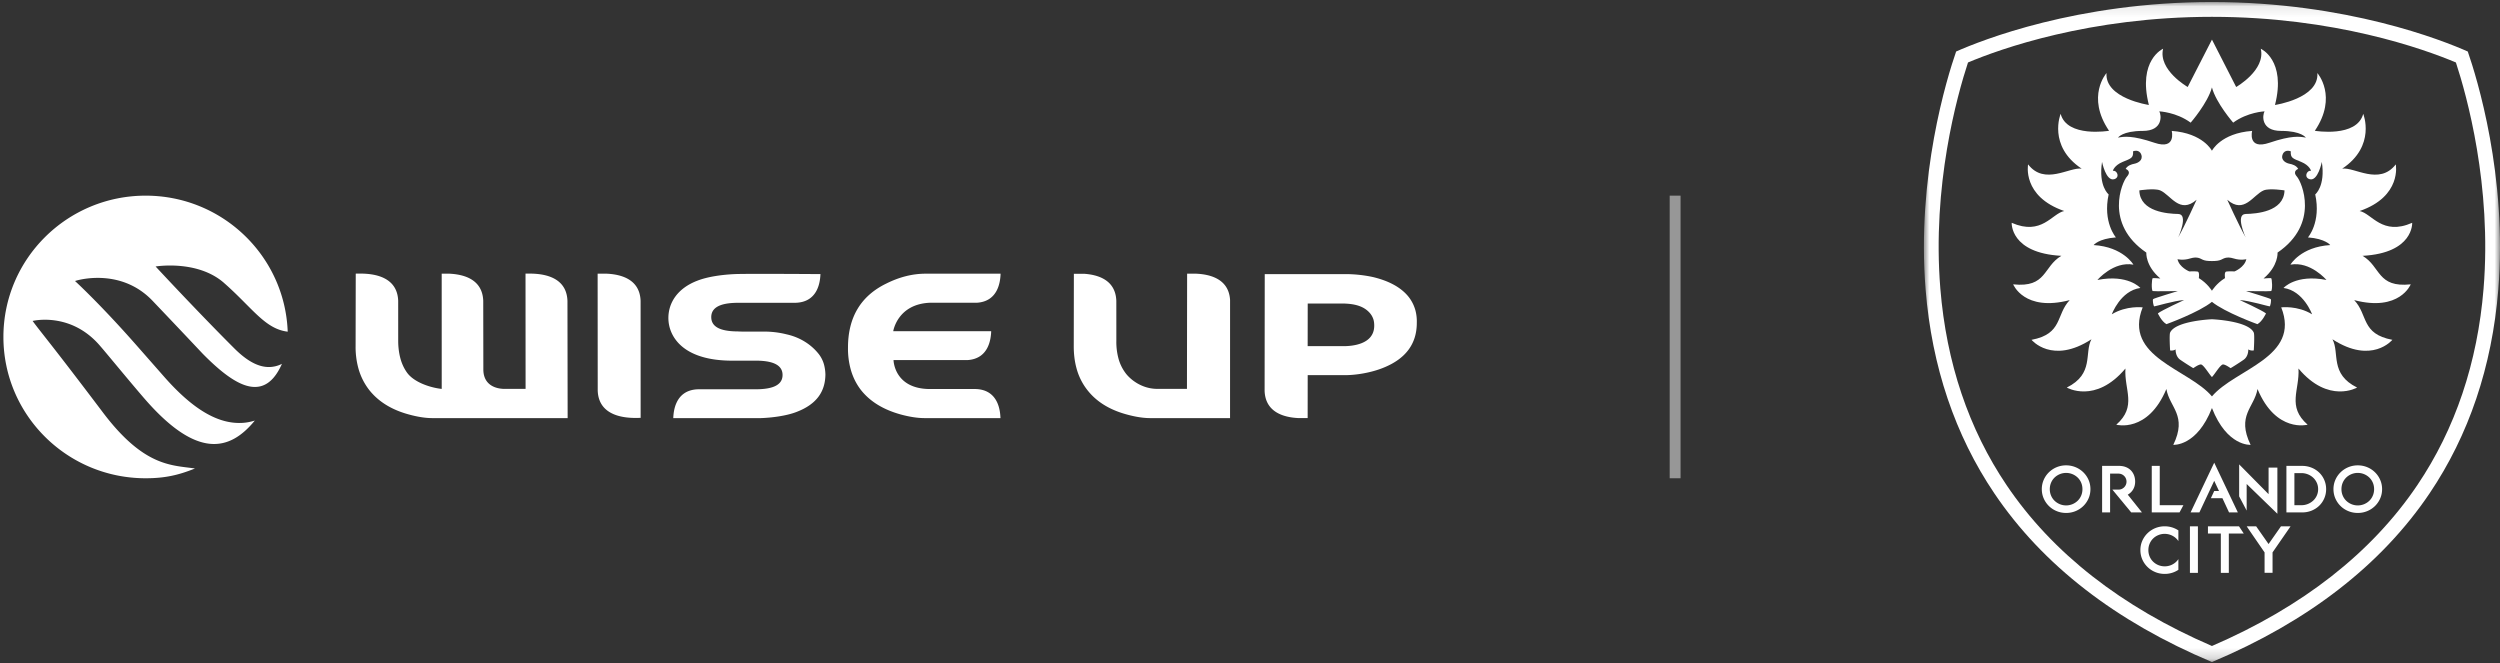 <svg xmlns="http://www.w3.org/2000/svg" xmlns:xlink="http://www.w3.org/1999/xlink" width="230" height="61" viewBox="0 0 230 61">
    <rect x="0" y="0" width="230" height="61" fill="#333333" stroke="none"/>
    <defs>
        <path id="a" d="M0 .092h53v60.72H0z"/>
        <path id="c" d="M0 60.908h53V.188H0z"/>
    </defs>
    <g fill="none" fill-rule="evenodd">
        <path fill="#FFF" d="M48.924 25.173h-.576l.006 10.6H46.26c-.533-.03-1.745-.26-1.792-1.713l-.01-6.395c-.082-2.06-1.938-2.429-3.117-2.486h-.705l.002 10.6-.18-.021c-1.072-.154-2.427-.651-3.02-1.488-.27-.38-.47-.812-.602-1.299-.128-.476-.196-1-.202-1.574l-.001-3.73c-.084-2.16-2.118-2.463-3.28-2.494h-.489l-.136.002-.013 6.688a7.467 7.467 0 0 0 .241 1.965 5.73 5.73 0 0 0 1.009 2.047c.848 1.074 2.065 1.828 3.655 2.258.818.224 1.537.333 2.158.333h12.445l-.017-10.788c-.078-2.172-2.12-2.474-3.283-2.505m-28.314.857c2.618 2.298 3.765 4.236 5.86 4.484C26.213 23.558 20.46 18 13.4 18 6.174 18 .314 23.82.314 30.999.314 38.181 6.174 44 13.4 44c1.746 0 3.012-.281 4.537-.9-2.145-.313-4.687-.146-8.473-5.16C4.674 31.596 3.798 30.618 3 29.527c0 0 3.531-.885 6.245 2.338.297.323 2.865 3.455 4.132 4.906 4.708 5.382 7.718 4.795 10.066 1.92-.37.116-.742.19-1.124.214-2.227.136-4.561-1.22-7.227-4.255l-2.506-2.85c-3.38-3.845-5.683-5.945-5.683-5.945.025-.024 4.128-1.332 7.134 1.82 2.615 2.744 4.603 4.858 4.603 4.858 2.263 2.304 3.946 3.318 5.286 3.014.98-.224 1.6-1.143 2.013-2.073a2.694 2.694 0 0 1-1.161.293c-.992.017-2.044-.542-3.215-1.71-3.383-3.373-7.248-7.54-7.248-7.54s3.844-.64 6.296 1.513m102.994 5.817h-3.3l.005-3.924h3.101c1.281 0 2.05.273 2.564.82.175.186.302.4.38.645.055.175.074.365.074.575 0 1.77-2.136 1.884-2.824 1.884m6.621-3.265a3.544 3.544 0 0 0-.62-1.254c-.681-.863-1.779-1.475-3.286-1.838a12.222 12.222 0 0 0-2.423-.272h-7.541l-.012 10.74c.073 2.061 1.917 2.446 3.1 2.505h.86l.004-3.95h3.467c.987 0 2.364-.223 3.467-.668 2.075-.823 3.11-2.208 3.104-4.157a4.032 4.032 0 0 0-.12-1.106m-20.172-3.403h-.839l-.015 10.595h-2.84c-1.338-.042-2.328-.832-2.775-1.404a3.939 3.939 0 0 1-.701-1.446 5.822 5.822 0 0 1-.18-1.553l-.002-3.696c-.073-1.99-1.794-2.408-2.977-2.488l-.929.003-.01 6.673c0 .711.08 1.366.239 1.965a5.556 5.556 0 0 0 1.004 2.047c.834 1.074 2.045 1.828 3.636 2.258.817.224 1.536.333 2.158.333h7.341l.002-10.874c-.122-1.996-1.947-2.357-3.112-2.413m-28.499.9c-2.365 1.143-3.546 3.118-3.54 5.921a7.187 7.187 0 0 0 .235 1.925c.194.728.512 1.376.95 1.945.833 1.063 2.056 1.815 3.67 2.262.829.225 1.559.334 2.192.334h6.982c-.025-.405-.055-2.602-2.275-2.675h-4.195c-3.328 0-3.369-2.662-3.369-2.662h6.783c2.027-.111 2.169-2.034 2.2-2.588v-.073h-9.01s.382-2.484 3.363-2.615h4.316c2.022-.114 2.163-2.034 2.194-2.588v-.086h-6.9c-1.19 0-2.389.299-3.596.9m-6.226 6.498c-.596-.763-1.586-1.514-2.972-1.82a8.415 8.415 0 0 0-1.93-.25h-1.911c-.198 0-.407-.002-.618-.015-1.25-.006-2.462-.239-2.462-1.317 0-1.15 1.401-1.318 2.522-1.318h5.223c2.186-.054 2.275-2.151 2.301-2.64-.374-.002-6.78-.049-7.888 0-1.14.052-2.483.231-3.435.606-1.851.706-2.668 2.053-2.668 3.433 0 1.6 1.206 3.846 5.63 3.923h2.352c1.12 0 2.522.168 2.522 1.318 0 1.096-1.251 1.318-2.522 1.318h-5.27c-2.168.078-2.238 2.19-2.263 2.651h8.06c.928-.029 2.325-.192 3.277-.566 1.863-.708 2.654-1.89 2.66-3.472a3.88 3.88 0 0 0-.124-.873 2.767 2.767 0 0 0-.484-.978m-19.512-7.398h-.835l.008 10.758c.097 2.713 3.264 2.521 3.948 2.506l-.003-10.755c-.068-2.08-1.935-2.452-3.118-2.509"/>
        <path stroke="#979797" stroke-linecap="square" d="M154.111 43.5v-25"/>
        <g transform="translate(177)">
            <g transform="translate(0 .096)">
                <mask id="b" fill="#fff">
                    <use xlink:href="#a"/>
                </mask>
                <path fill="#FFF" d="M51.49 26.446c-.557 6.834-2.608 12.922-6.099 18.094-4.199 6.222-10.553 11.198-18.892 14.795-8.339-3.597-14.693-8.573-18.891-14.795-3.49-5.172-5.542-11.26-6.098-18.094-.77-9.461 1.546-17.75 2.546-20.794 2.941-1.238 11.166-4.2 22.443-4.2 11.278 0 19.503 2.962 22.444 4.2 1 3.045 3.316 11.333 2.546 20.794M50.035 4.643C47.735 3.621 38.896.092 26.5.092 14.103.092 5.264 3.621 2.964 4.643 2.13 7.043-.692 16.113.157 26.557c.576 7.07 2.704 13.376 6.327 18.744 4.437 6.577 11.17 11.793 20.015 15.51 8.846-3.717 15.579-8.933 20.017-15.51 3.622-5.368 5.75-11.674 6.326-18.744.849-10.444-1.974-19.514-2.807-21.914" mask="url(#b)"/>
            </g>
            <path fill="#FFF" d="M14.585 45.002c0 .21-.039.41-.116.59-.076.183-.184.342-.32.474a1.53 1.53 0 0 1-2.132 0 1.428 1.428 0 0 1-.32-.473 1.506 1.506 0 0 1-.116-.59c0-.211.04-.41.116-.591.076-.182.184-.34.32-.473a1.535 1.535 0 0 1 2.132 0c.136.132.244.291.32.472.077.182.116.38.116.591m.082-1.55a2.259 2.259 0 0 0-1.584-.64 2.25 2.25 0 0 0-1.584.64 2.196 2.196 0 0 0-.478.696 2.12 2.12 0 0 0-.175.854c0 .303.059.59.175.855a2.199 2.199 0 0 0 1.19 1.164c.27.113.563.17.872.17a2.246 2.246 0 0 0 1.584-.638c.203-.198.363-.433.479-.696.115-.265.174-.553.174-.855 0-.302-.058-.59-.174-.854a2.205 2.205 0 0 0-.479-.696M23.873 46.479h-2.176V42.86h-.735v4.282h2.554zM29.693 44.527l2.826 2.74v-4.25h-.81v2.446l-2.707-2.74v2.944l.691 1.307zM34.085 43.526h.64a1.592 1.592 0 0 1 1.092.425c.139.131.25.289.331.47.08.179.12.374.12.581a1.413 1.413 0 0 1-.451 1.051 1.587 1.587 0 0 1-1.092.426h-.64v-2.953zm2.28-.05a2.175 2.175 0 0 0-.699-.45 2.295 2.295 0 0 0-.868-.164H33.35v4.281h1.448c.308 0 .6-.055.868-.163.268-.11.503-.26.7-.451a2.114 2.114 0 0 0 .638-1.526 2.11 2.11 0 0 0-.638-1.527zM41.418 45.002c0 .21-.04.41-.116.59-.077.183-.184.342-.32.474-.136.133-.298.24-.48.316a1.528 1.528 0 0 1-1.652-.316 1.435 1.435 0 0 1-.32-.473 1.51 1.51 0 0 1-.116-.59c0-.211.039-.41.115-.591.077-.182.185-.34.32-.473a1.533 1.533 0 0 1 2.133 0c.136.132.243.291.32.472.077.182.116.38.116.591m.56-.854a2.205 2.205 0 0 0-1.19-1.165 2.249 2.249 0 0 0-.872-.17 2.249 2.249 0 0 0-1.584.639 2.2 2.2 0 0 0-.479.696 2.12 2.12 0 0 0-.174.854c0 .303.059.59.174.855a2.199 2.199 0 0 0 1.19 1.164c.27.113.564.17.873.17a2.245 2.245 0 0 0 1.584-.638c.202-.198.363-.433.478-.696.116-.265.175-.553.175-.855 0-.302-.059-.59-.175-.854"/>
            <mask id="d" fill="#fff">
                <use xlink:href="#c"/>
            </mask>
            <path fill="#FFF" d="M24.473 52.702h.735V48.42h-.735zM32.85 48.42l-1.142 1.631-1.142-1.63h-.868c.023.048 1.643 2.4 1.643 2.4v1.88h.734v-1.88l1.658-2.4h-.883M28.987 48.42h-2.856v.664h1.186v3.618h.735v-3.618h1.374zM26.708 42.568l-2.175 4.575h.81l1.365-2.908.44.937h-.44l-.308.664h1.063l.609 1.307h.81zM23.411 51.439c-.056.085-.12.164-.192.234-.136.133-.298.24-.48.316a1.556 1.556 0 0 1-1.172 0 1.536 1.536 0 0 1-.48-.316 1.432 1.432 0 0 1-.32-.473 1.506 1.506 0 0 1-.116-.59c0-.21.039-.41.116-.59a1.445 1.445 0 0 1 .8-.79c.182-.076.379-.115.586-.115a1.537 1.537 0 0 1 1.066.431c.072.07.136.15.192.235v-.984a2.245 2.245 0 0 0-1.258-.376 2.246 2.246 0 0 0-1.584.638 2.204 2.204 0 0 0-.479.696 2.124 2.124 0 0 0-.174.855c0 .302.059.59.174.854a2.208 2.208 0 0 0 1.19 1.165c.27.113.564.17.873.17a2.244 2.244 0 0 0 1.258-.376v-.984M18.754 45.508c.456-.258.68-.699.68-1.198 0-.8-.52-1.449-1.49-1.449h-1.55v4.282h.735v-3.569h.775a.735.735 0 0 1 0 1.471H17.34l1.733 2.098h.988l-1.307-1.635M26.5 29.371s-3.368.136-3.85 1.232c-.089.2 0 1.635 0 1.635s.283.06.506-.095c0 0-.036.635.426.955.46.32 1.185.77 1.2.77.015 0 .441-.32.684-.34.243-.02.77.9 1.033 1.16.264-.26.79-1.18 1.034-1.16.243.02.669.34.684.34.015 0 .74-.45 1.2-.77.462-.32.426-.955.426-.955.223.155.506.095.506.095s.089-1.435 0-1.635c-.482-1.096-3.85-1.232-3.85-1.232" mask="url(#d)"/>
            <path fill="#FFF" d="M37.036 25.757c-2.826-.556-3.951.735-3.951.735 1.839.255 2.627 2.423 2.627 2.423-1.348-.825-2.84-.638-2.84-.638 1.824 4.599-4.248 5.664-6.372 8.192-2.126-2.528-8.197-3.593-6.373-8.192 0 0-1.492-.187-2.84.638 0 0 .788-2.168 2.627-2.423 0 0-1.125-1.29-3.951-.735 0 0 1.474-1.74 3.313-1.41 0 0-.943-1.636-3.663-1.801 0 0 .44-.585 2.052-.705 0 0-1.226-1.396-.669-3.956 0 0-.952-.75-.608-2.99 0 0 .36 1.816 1.125 1.59.532-.158.288-.823-.13-.773 0 0 .122-.495.905-.818.782-.322.988-.352.957-.975 0 0 .555-.232.752.3.198.533-.341.788-.615.84-.274.053-.654.165-.82.48 0 0 .577.196.12.706-.455.51-2.112 4.336 1.779 6.991 0 0-.091 1.23 1.292 2.386 0 0-.593-.055-.697-.03-.104.025-.14 1.145 0 1.185.14.04 2.308 0 2.308 0s-2.184.66-2.27.738c-.084.077.026.662.097.672.07.01 1.838-.525 2.75-.585 0 0-2.067.945-2.416 1.23 0 0 .334.736.79.99 0 0 2.989-1.08 4.184-2.055 1.196.975 4.185 2.056 4.185 2.056.455-.255.79-.99.79-.99-.35-.286-2.417-1.23-2.417-1.23.912.06 2.68.594 2.751.584.071-.01.181-.595.096-.672-.086-.078-2.269-.738-2.269-.738s2.168.04 2.307 0c.14-.04.104-1.16 0-1.185-.103-.025-.696.03-.696.03 1.383-1.156 1.292-2.386 1.292-2.386 3.89-2.655 2.234-6.481 1.778-6.991-.456-.51.121-.705.121-.705-.167-.316-.547-.428-.82-.48-.274-.053-.813-.308-.616-.84.198-.533.752-.3.752-.3-.03.622.175.652.958.974.783.323.904.818.904.818-.418-.05-.66.615-.129.773.765.226 1.125-1.59 1.125-1.59.344 2.24-.608 2.99-.608 2.99.557 2.56-.669 3.956-.669 3.956 1.611.12 2.052.705 2.052.705-2.72.165-3.663 1.8-3.663 1.8 1.84-.33 3.313 1.41 3.313 1.41m-7.436-6.07c-.983.02 0 2.15 0 2.15-.649-1.15-1.692-3.461-1.692-3.461 1.56 1.37 2.39-.46 3.353-.86.529-.22 1.915 0 1.915 0v.05c-.091 1.92-2.594 2.1-3.576 2.12m-6.201 0c-.983-.02-3.485-.2-3.576-2.12v-.05s1.386-.22 1.915 0c.962.4 1.793 2.23 3.353.86 0 0-1.043 2.31-1.692 3.46 0 0 .983-2.13 0-2.15m4.306 5.899c-.79.48-1.205 1.163-1.205 1.163s-.416-.683-1.206-1.163c0 0 .091-.563-.107-.6-.197-.037-.775-.015-.775-.015s-.92-.375-1.079-1.125c0 0 .502.142 1.17-.068.67-.21.943.03 1.156.12.212.09.435.12.84.12.406 0 .629-.03.841-.12.213-.09.487-.33 1.155-.12.669.21 1.17.068 1.17.068-.16.75-1.079 1.125-1.079 1.125s-.577-.022-.774.015c-.198.037-.107.6-.107.6m-7.568-13.54c1.884 0 1.722-1.46 1.52-1.8 0 0 1.57.069 2.887 1.04 0 0 1.57-1.801 1.956-3.241.384 1.44 1.955 3.24 1.955 3.24 1.317-.97 2.887-1.04 2.887-1.04-.202.34-.364 1.8 1.52 1.8 1.885 0 2.28.62 2.28.62-.547-.11-1.317-.22-3.354.47-2.036.691-1.59-1.09-1.59-1.09-2.888.21-3.698 1.825-3.698 1.825s-.81-1.615-3.698-1.825c0 0 .445 1.78-1.591 1.09-2.037-.69-2.807-.58-3.354-.47 0 0 .395-.62 2.28-.62m20.218 11.493c4.724-.255 4.568-3.038 4.568-3.038-2.767 1.215-3.7-.854-4.832-1.085 3.903-1.344 3.324-4.29 3.324-4.29-1.519 1.966-3.812.224-4.928.394 3.14-2.092 1.933-5.044 1.933-5.044-.589 2.215-4.453 1.559-4.453 1.559 2.138-3.161.234-5.31.234-5.31.16 2.333-3.9 2.935-3.9 2.935 1.054-4.131-1.307-5.174-1.307-5.174.467 1.965-2.263 3.52-2.263 3.52L26.5 3.643l-2.232 4.36s-2.73-1.555-2.263-3.52c0 0-2.36 1.043-1.308 5.174 0 0-4.059-.602-3.899-2.934 0 0-1.904 2.148.234 5.309 0 0-3.864.656-4.453-1.559 0 0-1.208 2.952 1.933 5.044-1.116-.17-3.41 1.572-4.928-.394 0 0-.58 2.946 3.324 4.29-1.132.23-2.065 2.3-4.832 1.085 0 0-.156 2.783 4.568 3.038-1.692.997-1.329 2.954-4.433 2.623 0 0 1.018 2.55 5.202 1.451-1.284 1.353-.619 3.107-3.511 3.654 0 0 1.886 2.303 5.511-.051-.676 1.266.274 3.178-2.267 4.442 0 0 2.629 1.536 5.394-1.751-.123 1.982 1.087 3.47-.842 5.17 0 0 2.905.792 4.609-3.285.3 1.718 1.948 2.422.637 5.136 0 0 2.171.167 3.556-3.387 1.384 3.554 3.555 3.387 3.555 3.387-1.311-2.714.337-3.418.637-5.136 1.704 4.077 4.61 3.284 4.61 3.284-1.93-1.698-.72-3.187-.842-5.169 2.764 3.287 5.393 1.751 5.393 1.751-2.54-1.264-1.59-3.176-2.267-4.442 3.625 2.354 5.511.051 5.511.051-2.892-.547-2.227-2.301-3.511-3.654 4.184 1.1 5.202-1.451 5.202-1.451-3.104.33-2.74-1.626-4.433-2.623" mask="url(#d)"/>
        </g>
    </g>
</svg>
